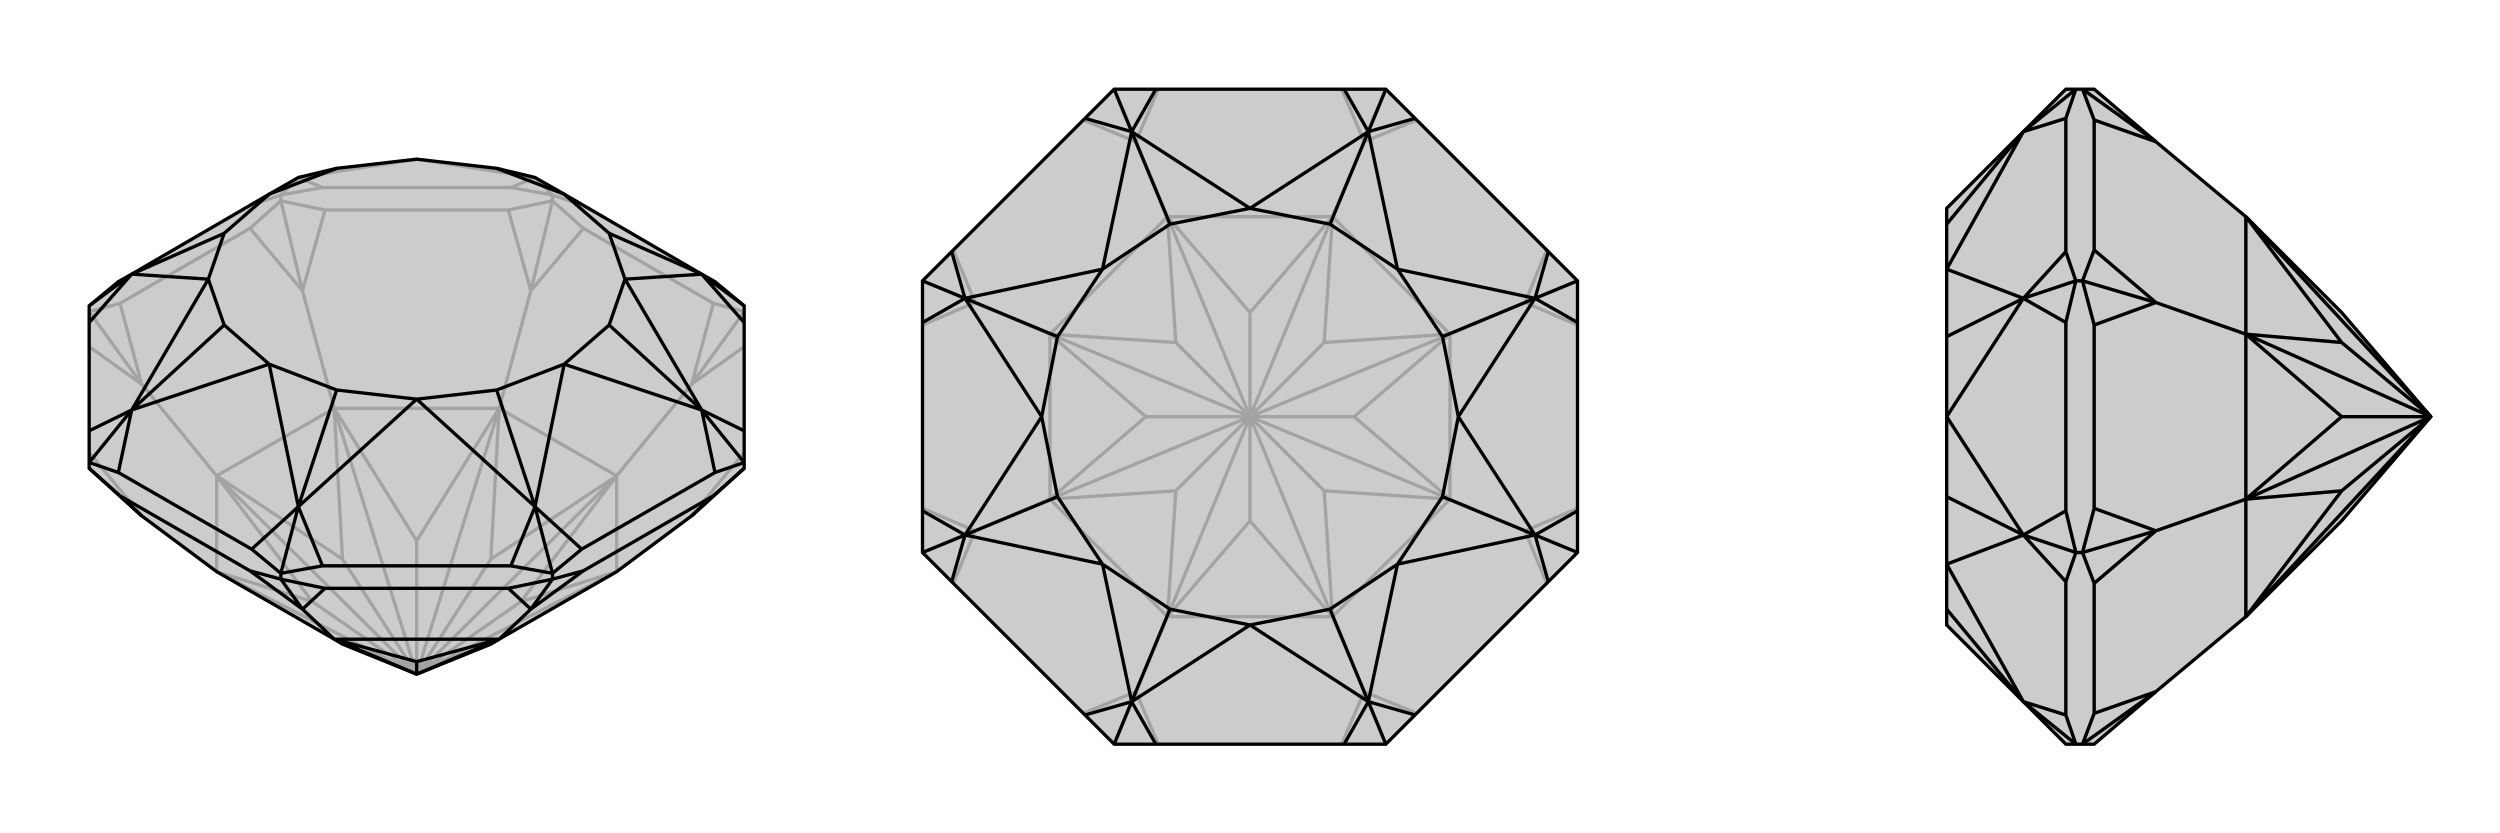 <svg xmlns="http://www.w3.org/2000/svg" viewBox="0 0 3000 1000">
    <g stroke="currentColor" stroke-width="4" fill="none" transform="translate(0 -31)">
        <path fill="currentColor" stroke="none" fill-opacity=".2" d="M830,650L740,717L599,798L589,804L500,840L411,804L401,798L260,717L170,650L107,593L107,586L107,548L107,418L107,398L142,369L158,360L323,264L358,244L404,233L500,222L596,233L642,244L677,264L842,360L858,369L893,398L893,418L893,548L893,586L893,593z" />
<path stroke-opacity=".2" d="M663,272L663,265M337,272L337,265M856,395L700,305M830,492L740,602M610,283L390,283M637,380L599,521M300,305L144,395M363,380L401,521M170,492L260,602M830,650L893,574M893,447L830,492M893,405L856,395M856,395L830,492M893,405L830,492M663,272L700,305M700,305L637,380M663,272L610,283M637,380L610,283M663,272L637,380M390,283L337,272M390,283L363,380M337,272L300,305M300,305L363,380M337,272L363,380M107,405L144,395M144,395L170,492M170,492L107,447M107,405L170,492M107,574L170,650M740,717L740,602M740,602L599,521M599,521L401,521M401,521L260,602M260,717L260,602M740,717L625,753M740,717L500,840M740,602L625,753M500,840L625,753M740,602L589,702M740,602L500,840M599,521L589,702M500,840L589,702M599,521L500,680M599,521L500,840M401,521L500,680M500,840L500,680M401,521L411,702M401,521L500,840M260,602L411,702M500,840L411,702M260,602L375,753M260,602L500,840M260,717L375,753M500,840L375,753M260,717L500,840M337,265L302,277M337,265L387,256M337,265L358,244M663,265L613,256M663,265L698,277M663,265L642,244M387,256L613,256M387,256L358,244M613,256L642,244M358,244L500,222M642,244L500,222" />
<path d="M830,650L740,717L599,798L589,804L500,840L411,804L401,798L260,717L170,650L107,593L107,586L107,548L107,418L107,398L142,369L158,360L323,264L358,244L404,233L500,222L596,233L642,244L677,264L842,360L858,369L893,398L893,418L893,548L893,586L893,593z" />
<path d="M337,726L337,719M663,726L663,719M300,716L144,626M390,737L610,737M363,762L401,798M700,716L856,626M637,762L599,798M337,726L300,716M300,716L363,762M337,726L390,737M363,762L390,737M337,726L363,762M610,737L663,726M610,737L637,762M663,726L700,716M700,716L637,762M663,726L637,762M893,593L856,626M856,626L830,650M107,593L144,626M144,626L170,650M401,798L599,798M401,798L500,825M401,798L500,840M599,798L500,825M500,825L500,840M599,798L500,840M893,398L842,360M893,586L858,598M893,586L842,523M663,719L698,690M663,719L613,710M663,719L642,639M337,719L387,710M337,719L302,690M337,719L358,639M107,586L142,598M107,586L158,523M107,398L158,360M893,418L842,360M893,548L842,523M858,598L698,690M842,523L858,598M698,690L642,639M613,710L387,710M613,710L642,639M387,710L358,639M302,690L142,598M358,639L302,690M142,598L158,523M107,548L158,523M107,418L158,360M842,360L750,366M842,360L731,311M842,523L750,366M842,523L677,468M842,523L731,421M642,639L677,468M642,639L500,510M642,639L596,499M358,639L500,510M358,639L323,468M358,639L404,499M158,523L323,468M158,523L250,366M158,523L269,421M158,360L250,366M158,360L269,311M677,264L731,311M750,366L731,311M750,366L731,421M677,468L731,421M677,468L596,499M500,510L596,499M500,510L404,499M323,468L404,499M323,468L269,421M250,366L269,421M250,366L269,311M323,264L269,311M323,264L404,233M677,264L596,233" />
    </g>
    <g stroke="currentColor" stroke-width="4" fill="none" transform="translate(1000 0)">
        <path fill="currentColor" stroke="none" fill-opacity=".2" d="M613,107L387,107L337,107L302,142L142,302L107,337L107,387L107,613L107,663L142,698L302,858L337,893L387,893L613,893L663,893L698,858L858,698L893,663L893,613L893,387L893,337L858,302L698,142L663,107z" />
<path stroke-opacity=".2" d="M637,830L599,740M830,637L740,599M830,363L740,401M637,170L599,260M363,170L401,260M170,363L260,401M363,830L401,740M170,637L260,599M610,893L637,830M637,830L700,856M663,893L637,830M856,700L830,637M893,610L830,637M893,663L830,637M893,390L830,363M830,363L856,300M893,337L830,363M700,144L637,170M610,107L637,170M663,107L637,170M390,107L363,170M363,170L300,144M337,107L363,170M144,300L170,363M107,390L170,363M107,337L170,363M107,610L170,637M170,637L144,700M107,663L170,637M300,856L363,830M390,893L363,830M337,893L363,830M599,740L401,740M599,740L740,599M740,599L740,401M740,401L599,260M599,260L401,260M401,260L260,401M260,401L260,599M401,740L260,599M599,740L500,625M599,740L589,589M599,740L500,500M740,599L589,589M589,589L500,500M740,599L625,500M740,599L500,500M740,401L625,500M500,500L625,500M740,401L589,411M740,401L500,500M599,260L589,411M500,500L589,411M599,260L500,375M599,260L500,500M401,260L500,375M500,500L500,375M401,260L411,411M401,260L500,500M260,401L411,411M500,500L411,411M260,401L375,500M260,401L500,500M260,599L375,500M500,500L375,500M260,599L411,589M260,599L500,500M401,740L411,589M500,500L411,589M401,740L500,625M500,500L500,625M401,740L500,500" />
<path d="M613,107L387,107L337,107L302,142L142,302L107,337L107,387L107,613L107,663L142,698L302,858L337,893L387,893L613,893L663,893L698,858L858,698L893,663L893,613L893,387L893,337L858,302L698,142L663,107z" />
<path d="M663,107L642,158M893,337L842,358M893,663L842,642M663,893L642,842M337,893L358,842M107,663L158,642M107,337L158,358M337,107L358,158M613,107L642,158M387,107L358,158M698,142L642,158M858,302L842,358M842,358L893,387M893,613L842,642M858,698L842,642M698,858L642,842M642,842L613,893M387,893L358,842M302,858L358,842M142,698L158,642M158,642L107,613M107,387L158,358M142,302L158,358M302,142L358,158M642,158L500,250M642,158L677,323M642,158L596,269M842,358L677,323M842,358L750,500M842,358L731,404M842,642L750,500M842,642L677,677M842,642L731,596M642,842L677,677M642,842L500,750M642,842L596,731M358,842L500,750M358,842L323,677M358,842L404,731M158,642L323,677M158,642L250,500M158,642L269,596M158,358L250,500M158,358L323,323M158,358L269,404M358,158L323,323M358,158L500,250M358,158L404,269M500,250L596,269M677,323L596,269M677,323L731,404M750,500L731,404M750,500L731,596M677,677L731,596M677,677L596,731M500,750L596,731M500,750L404,731M323,677L404,731M323,677L269,596M250,500L269,596M250,500L269,404M323,323L269,404M323,323L404,269M500,250L404,269" />
    </g>
    <g stroke="currentColor" stroke-width="4" fill="none" transform="translate(2000 0)">
        <path fill="currentColor" stroke="none" fill-opacity=".2" d="M513,893L587,830L695,740L810,625L917,500L810,375L695,260L587,170L513,107L499,107L491,107L479,107L428,158L336,250L336,269L336,323L336,404L336,500L336,596L336,677L336,731L336,750L428,842L479,893L491,893L499,893z" />
<path stroke-opacity=".2" d="M499,337L491,337M499,663L491,663M513,144L513,300M513,390L513,610M587,363L695,401M513,700L513,856M587,637L695,599M499,107L513,144M587,170L513,144M499,107L587,170M513,300L499,337M513,300L587,363M499,337L513,390M513,390L587,363M499,337L587,363M499,663L513,610M513,610L587,637M499,663L513,700M587,637L513,700M499,663L587,637M513,856L499,893M513,856L587,830M499,893L587,830M695,260L695,401M695,401L695,599M695,740L695,599M695,260L810,411M695,260L917,500M695,401L810,411M917,500L810,411M695,401L810,500M695,401L917,500M695,599L810,500M917,500L810,500M695,599L810,589M695,599L917,500M695,740L810,589M917,500L810,589M695,740L917,500M491,893L479,858M491,893L428,842M491,663L479,698M491,663L479,613M491,663L428,642M491,337L479,387M491,337L479,302M491,337L428,358M491,107L479,142M491,107L428,158M479,858L479,698M479,858L428,842M479,698L428,642M479,613L479,387M428,642L479,613M479,387L428,358M479,302L479,142M479,302L428,358M479,142L428,158M428,842L336,677M428,842L336,731M428,642L336,677M428,642L336,500M428,642L336,596M428,358L336,500M428,358L336,323M428,358L336,404M428,158L336,323M428,158L336,269" />
<path d="M513,893L587,830L695,740L810,625L917,500L810,375L695,260L587,170L513,107L499,107L491,107L479,107L428,158L336,250L336,269L336,323L336,404L336,500L336,596L336,677L336,731L336,750L428,842L479,893L491,893L499,893z" />
<path d="M499,663L491,663M499,337L491,337M513,856L513,700M513,610L513,390M587,637L695,599M513,300L513,144M587,363L695,401M499,893L513,856M587,830L513,856M499,893L587,830M513,700L499,663M513,700L587,637M499,663L513,610M513,610L587,637M499,663L587,637M499,337L513,390M513,390L587,363M499,337L513,300M587,363L513,300M499,337L587,363M513,144L499,107M513,144L587,170M499,107L587,170M695,740L695,599M695,599L695,401M695,401L695,260M695,740L810,589M695,740L917,500M695,599L810,589M810,589L917,500M695,599L810,500M695,599L917,500M695,401L810,500M917,500L810,500M695,401L810,411M695,401L917,500M695,260L810,411M917,500L810,411M695,260L917,500M491,107L479,142M491,107L428,158M491,337L479,302M491,337L479,387M491,337L428,358M491,663L479,613M491,663L479,698M491,663L428,642M491,893L479,858M491,893L428,842M479,142L479,302M479,142L428,158M479,302L428,358M479,387L479,613M428,358L479,387M479,613L428,642M479,698L479,858M479,698L428,642M479,858L428,842M428,158L336,323M428,158L336,269M428,358L336,323M428,358L336,500M428,358L336,404M428,642L336,500M428,642L336,677M428,642L336,596M428,842L336,677M428,842L336,731" />
    </g>
</svg>